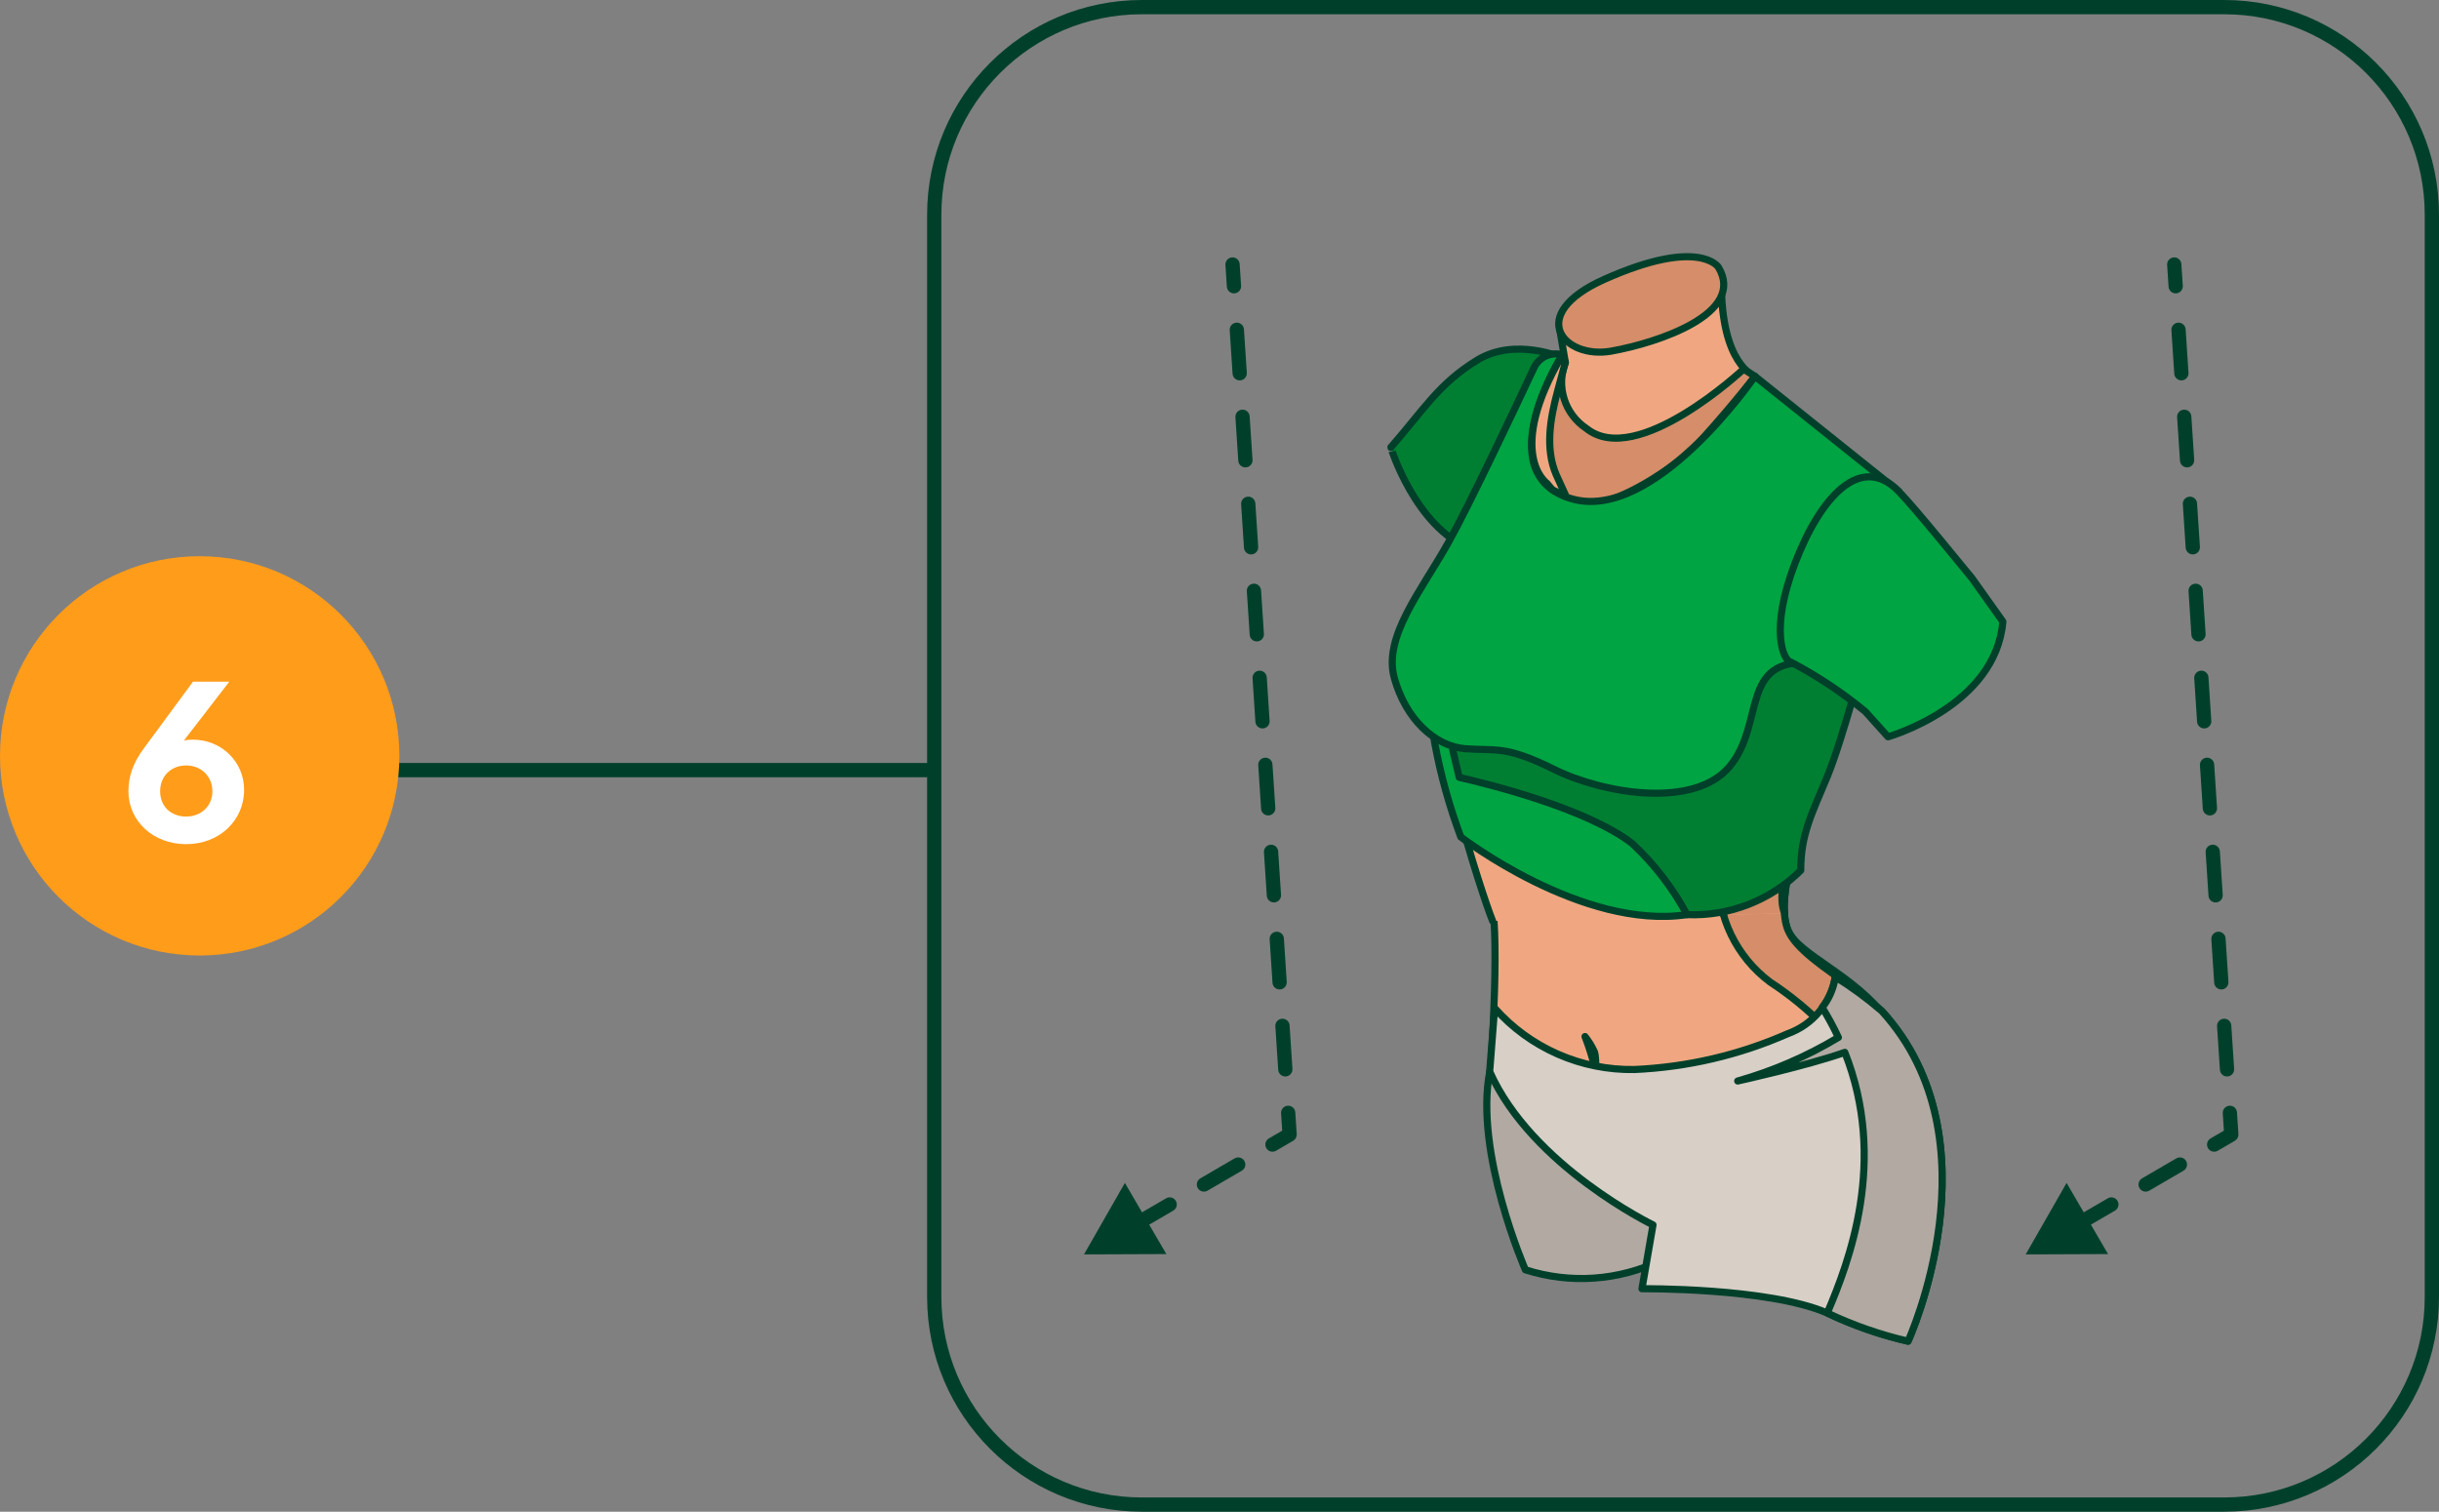 <svg width="171" height="106" viewBox="0 0 171 106" fill="none" xmlns="http://www.w3.org/2000/svg">
<rect x="0" y="0" width="171" height="106" fill="#808080" stroke="none"/>
<path d="M104.538 74.603C104.985 75.352 105.512 76.049 106.11 76.683C107.636 77.512 110.405 78.383 115.433 78.688C124.456 79.231 130.722 73.131 132.282 71.434C130.005 68.346 126.103 66.96 125.364 65.246C124.528 63.307 125.779 59.238 126.834 56.686C127.889 54.134 129.571 47.753 129.571 47.753L102.262 47.792C102.285 52.833 103.019 57.844 104.442 62.679C105.227 64.622 104.538 74.603 104.538 74.603Z" fill="#F0A781" stroke="#00402A" stroke-width="0.5" stroke-linecap="round" stroke-linejoin="round"/>
<path d="M111.126 72.682C111.415 73.426 111.654 74.188 111.842 74.963C111.874 75.423 111.93 74.172 111.787 73.763C111.612 73.377 111.39 73.014 111.126 72.682Z" fill="#D68D69" stroke="#00402A" stroke-width="0.5" stroke-linecap="round" stroke-linejoin="round"/>
<path d="M125.369 65.246C124.533 63.307 125.784 59.238 126.839 56.686C127.675 54.663 128.905 50.239 129.378 48.486C128.078 48.208 128.043 46.686 126.884 46.993C123.243 47.945 122.008 52.412 122.008 52.412C121.3 55.361 120.787 58.354 120.472 61.37C120.434 62.815 120.743 64.248 121.373 65.55C122.002 66.851 122.934 67.983 124.09 68.85C125.544 69.8 126.886 70.912 128.09 72.164L130.032 69.337C127.709 67.746 125.909 66.499 125.369 65.246Z" fill="#D68D69" stroke="#00402A" stroke-width="0.5" stroke-linecap="round" stroke-linejoin="round"/>
<path d="M116.473 88.367C113.501 89.804 110.09 90.044 106.946 89.038C106.946 89.038 103.354 80.838 104.446 75.138L117.322 83.716L116.473 88.367Z" fill="#B2A9A2" stroke="#00402A" stroke-width="0.5" stroke-linecap="round" stroke-linejoin="round"/>
<path d="M114.6 74.993C112.751 75.027 110.916 74.66 109.223 73.916C107.529 73.173 106.016 72.072 104.789 70.688L104.442 75.139C107.397 81.778 115.893 85.889 115.893 85.889L115.119 90.364C115.119 90.364 123.932 90.281 128.069 92.05C129.893 92.921 131.806 93.59 133.774 94.044C133.774 94.044 140.225 79.984 131.934 70.894C130.913 70.01 129.821 69.209 128.671 68.499C128.521 69.401 128.132 70.246 127.545 70.946C126.958 71.647 126.194 72.177 125.333 72.484C121.942 73.978 118.303 74.829 114.6 74.993Z" fill="#D8CFC7" stroke="#00402A" stroke-width="0.5" stroke-linecap="round" stroke-linejoin="round"/>
<path d="M128.672 68.499C128.564 69.284 128.247 70.025 127.753 70.644C128.173 71.321 128.552 72.022 128.89 72.743C126.683 74.07 124.31 75.098 121.832 75.799C121.832 75.799 126.722 74.719 129.342 73.79C132.356 81.391 129.632 88.508 128.109 92.067C129.92 92.929 131.82 93.592 133.775 94.043C133.775 94.043 140.226 79.984 131.935 70.894C130.913 70.009 129.822 69.209 128.672 68.499Z" fill="#B2A9A2" stroke="#00402A" stroke-width="0.5" stroke-linecap="round" stroke-linejoin="round"/>
<path d="M131.109 34.014C130.465 33.342 127.676 30.952 127.676 30.952C126.595 29.948 125.45 29.017 124.246 28.164C123.909 27.997 123.621 27.745 123.41 27.434C123.199 27.123 123.071 26.762 123.04 26.387C123.04 26.387 120.64 25.612 120.687 19.687C120.72 15.798 109.36 23.121 109.36 23.121L109.746 25.414C107.07 30.873 101.426 45.303 104.158 46.797C108.486 49.162 123.458 46.789 124.821 46.252C126.184 45.715 131.754 34.683 131.109 34.014Z" fill="#F0A781" stroke="#00402A" stroke-width="0.5" stroke-linecap="round" stroke-linejoin="round"/>
<path d="M125.125 64.042C124.261 62.042 126.514 57.465 127.603 54.831C128.692 52.197 130.429 45.611 130.429 45.611L100.271 45.654C100.121 50.984 103.843 62.579 104.649 64.582" fill="#F0A781"/>
<path d="M125.125 64.042C124.261 62.042 126.514 57.465 127.603 54.831C128.692 52.197 130.429 45.611 130.429 45.611L100.271 45.654C100.121 50.984 103.843 62.579 104.649 64.582" stroke="#00402A" stroke-width="0.5" stroke-linecap="round" stroke-linejoin="round"/>
<path d="M125.125 64.042C124.261 62.042 126.514 57.465 127.603 54.831C128.466 52.744 129.735 48.177 130.223 46.37C128.881 46.083 128.846 44.516 127.649 44.829C123.891 45.811 122.616 50.422 122.616 50.422C121.886 53.467 121.357 56.556 121.031 59.669C121.003 60.993 120.231 62.762 120.852 64.149" fill="#D68D69"/>
<path d="M125.125 64.042C124.261 62.042 126.514 57.465 127.603 54.831C128.466 52.744 129.735 48.177 130.223 46.37C128.881 46.083 128.846 44.516 127.649 44.829C123.891 45.811 122.616 50.422 122.616 50.422C121.886 53.467 121.357 56.556 121.031 59.669C121.003 60.993 120.231 62.762 120.852 64.149" stroke="#00402A" stroke-width="0.5" stroke-linecap="round" stroke-linejoin="round"/>
<path d="M122.247 25.877C122.247 25.877 114.761 32.899 111.217 30.038C110.482 29.55 109.936 28.825 109.668 27.984C109.401 27.143 109.428 26.235 109.746 25.412C109.746 25.412 106.488 30.839 108.177 34.264C109.866 37.689 116.912 33.506 119.36 30.764C121.808 28.022 123.04 26.388 123.04 26.388L122.247 25.877Z" fill="#D68D69" stroke="#00402A" stroke-width="0.5" stroke-linecap="round" stroke-linejoin="round"/>
<path d="M103.121 38.504L109.57 25.104C109.57 25.104 106.251 23.604 103.554 25.26C100.857 26.916 99.849 28.692 97.508 31.372C97.508 31.367 99.223 36.971 103.121 38.504Z" fill="#007F33" stroke="#00402A" stroke-width="0.5" stroke-linecap="round" stroke-linejoin="round"/>
<path d="M118.276 64.133C117.416 62.133 126.091 57.115 127.176 54.491C128.261 51.867 129.991 45.303 129.991 45.303L99.938 45.346C99.98 49.904 100.819 54.419 102.417 58.687C102.417 58.687 110.928 65.235 118.276 64.133Z" fill="#00A443" stroke="#00402A" stroke-width="0.5" stroke-linecap="round" stroke-linejoin="round"/>
<path d="M126.251 61.029C126.251 58.503 127.018 57.091 128.105 54.467C129.192 51.843 130.919 45.279 130.919 45.279L102.483 45.32L101.85 52.561C101.993 53.209 102.15 53.861 102.309 54.509C104.401 54.988 111.261 56.691 114.436 59.147C115.982 60.586 117.28 62.271 118.277 64.133C119.748 64.195 121.216 63.95 122.589 63.416C123.961 62.882 125.208 62.069 126.251 61.029Z" fill="#007F33" stroke="#00402A" stroke-width="0.5" stroke-linecap="round" stroke-linejoin="round"/>
<path d="M123.038 26.384C123.038 26.384 115.96 36.73 110.129 34.957C104.298 33.184 109.538 24.877 109.538 24.877C109.153 24.769 108.741 24.801 108.378 24.968C108.014 25.135 107.721 25.425 107.551 25.787C106.211 28.645 103 35.441 101.538 38.055C99.664 41.403 96.959 44.648 97.754 47.533C98.549 50.418 100.594 52.326 102.721 52.498C104.848 52.67 105.491 52.228 108.933 53.936C112.375 55.644 118.773 56.746 121.275 53.736C123.777 50.726 121.928 46.083 127.052 46.489C129.089 46.651 133.129 34.459 133.129 34.459L123.038 26.384Z" fill="#00A443" stroke="#00402A" stroke-width="0.5" stroke-linecap="round" stroke-linejoin="round"/>
<path d="M138.256 40.539C137.941 40.18 134.419 35.797 133.131 34.464C130.473 31.714 127.631 34.83 125.844 39.505C124.057 44.18 125.035 46.32 125.544 46.416C127.406 47.393 129.162 48.56 130.783 49.898L132.369 51.664C132.369 51.664 139.921 49.525 140.422 43.585L138.256 40.539Z" fill="#00A443" stroke="#00402A" stroke-width="0.5" stroke-linecap="round" stroke-linejoin="round"/>
<path d="M108.448 33.883C108.448 33.883 105.484 31.792 109.539 24.877L109.745 25.412L109.188 27.481C108.677 29.381 108.33 31.481 109.104 33.281C109.319 33.781 109.816 34.806 109.804 34.841L108.832 34.335L108.448 33.883Z" fill="#F0A781" stroke="#00402A" stroke-width="0.5" stroke-linecap="round" stroke-linejoin="round"/>
<path d="M120.481 18.741C120.481 18.741 119.159 16.606 112.489 19.583C106.9 22.077 109.652 25.206 112.953 24.622C116.254 24.038 122.43 21.981 120.481 18.741Z" fill="#D68D69" stroke="#00402A" stroke-width="0.5" stroke-linecap="round" stroke-linejoin="round"/>
<path d="M86.914 18.514C86.896 18.239 86.658 18.03 86.382 18.048C86.107 18.066 85.898 18.304 85.916 18.58L86.914 18.514ZM90.415 79.557L90.667 79.989C90.831 79.893 90.926 79.713 90.914 79.524L90.415 79.557ZM76 87.957L81.773 87.934L78.867 82.945L76 87.957ZM77.453 87.689C77.692 87.55 77.772 87.244 77.633 87.005C77.494 86.766 77.188 86.686 76.95 86.825L77.453 87.689ZM79.352 85.425C79.113 85.564 79.033 85.87 79.172 86.109C79.311 86.347 79.617 86.428 79.856 86.289L79.352 85.425ZM82.258 84.889C82.497 84.75 82.577 84.444 82.438 84.205C82.299 83.967 81.993 83.886 81.754 84.025L82.258 84.889ZM84.157 82.625C83.918 82.764 83.838 83.07 83.977 83.309C84.116 83.547 84.422 83.628 84.66 83.489L84.157 82.625ZM87.063 82.089C87.302 81.95 87.382 81.644 87.243 81.405C87.104 81.167 86.798 81.086 86.559 81.225L87.063 82.089ZM88.962 79.825C88.723 79.964 88.643 80.27 88.782 80.509C88.921 80.747 89.227 80.828 89.466 80.689L88.962 79.825ZM90.814 77.999C90.796 77.723 90.558 77.515 90.282 77.533C90.007 77.551 89.798 77.789 89.816 78.064L90.814 77.999ZM89.616 75.014C89.634 75.289 89.872 75.498 90.148 75.48C90.423 75.462 90.632 75.224 90.614 74.948L89.616 75.014ZM90.414 71.898C90.396 71.622 90.158 71.414 89.882 71.432C89.607 71.45 89.398 71.688 89.416 71.963L90.414 71.898ZM89.216 68.913C89.234 69.188 89.472 69.397 89.748 69.379C90.023 69.361 90.232 69.123 90.214 68.847L89.216 68.913ZM90.014 65.797C89.996 65.521 89.758 65.313 89.482 65.331C89.207 65.349 88.998 65.587 89.016 65.862L90.014 65.797ZM88.816 62.812C88.834 63.087 89.072 63.296 89.348 63.278C89.623 63.26 89.832 63.022 89.814 62.746L88.816 62.812ZM89.614 59.696C89.596 59.42 89.358 59.212 89.082 59.23C88.807 59.248 88.598 59.486 88.616 59.761L89.614 59.696ZM88.416 56.711C88.434 56.986 88.672 57.195 88.948 57.177C89.223 57.159 89.432 56.921 89.414 56.645L88.416 56.711ZM89.214 53.595C89.196 53.319 88.958 53.111 88.682 53.129C88.407 53.147 88.198 53.385 88.216 53.66L89.214 53.595ZM88.016 50.61C88.034 50.885 88.272 51.094 88.548 51.076C88.823 51.058 89.032 50.82 89.014 50.544L88.016 50.61ZM88.814 47.494C88.796 47.218 88.558 47.01 88.282 47.028C88.007 47.046 87.798 47.284 87.816 47.559L88.814 47.494ZM87.616 44.509C87.634 44.784 87.872 44.993 88.148 44.975C88.423 44.957 88.632 44.719 88.614 44.443L87.616 44.509ZM88.414 41.393C88.396 41.117 88.158 40.909 87.882 40.927C87.607 40.945 87.398 41.183 87.416 41.458L88.414 41.393ZM87.216 38.408C87.234 38.683 87.472 38.892 87.748 38.874C88.023 38.856 88.232 38.618 88.214 38.342L87.216 38.408ZM88.014 35.292C87.996 35.016 87.758 34.808 87.482 34.826C87.207 34.844 86.998 35.082 87.016 35.357L88.014 35.292ZM86.816 32.307C86.834 32.582 87.072 32.791 87.348 32.773C87.623 32.755 87.832 32.517 87.814 32.241L86.816 32.307ZM87.614 29.191C87.596 28.915 87.358 28.707 87.082 28.725C86.807 28.743 86.598 28.981 86.616 29.256L87.614 29.191ZM86.416 26.206C86.434 26.481 86.672 26.69 86.948 26.672C87.223 26.654 87.432 26.416 87.414 26.14L86.416 26.206ZM87.214 23.09C87.196 22.814 86.958 22.606 86.682 22.624C86.407 22.642 86.198 22.88 86.216 23.155L87.214 23.09ZM86.016 20.105C86.034 20.38 86.272 20.589 86.548 20.571C86.823 20.553 87.032 20.315 87.014 20.039L86.016 20.105ZM79.856 86.289L82.258 84.889L81.754 84.025L79.352 85.425L79.856 86.289ZM84.66 83.489L87.063 82.089L86.559 81.225L84.157 82.625L84.66 83.489ZM89.466 80.689L90.667 79.989L90.163 79.125L88.962 79.825L89.466 80.689ZM90.914 79.524L90.814 77.999L89.816 78.064L89.916 79.59L90.914 79.524ZM90.614 74.948L90.414 71.898L89.416 71.963L89.616 75.014L90.614 74.948ZM90.214 68.847L90.014 65.797L89.016 65.862L89.216 68.913L90.214 68.847ZM89.814 62.746L89.614 59.696L88.616 59.761L88.816 62.812L89.814 62.746ZM89.414 56.645L89.214 53.595L88.216 53.66L88.416 56.711L89.414 56.645ZM89.014 50.544L88.814 47.494L87.816 47.559L88.016 50.61L89.014 50.544ZM88.614 44.443L88.414 41.393L87.416 41.458L87.616 44.509L88.614 44.443ZM88.214 38.342L88.014 35.292L87.016 35.357L87.216 38.408L88.214 38.342ZM87.814 32.241L87.614 29.191L86.616 29.256L86.816 32.307L87.814 32.241ZM87.414 26.14L87.214 23.09L86.216 23.155L86.416 26.206L87.414 26.14ZM87.014 20.039L86.914 18.514L85.916 18.58L86.016 20.105L87.014 20.039Z" fill="#00402A"/>
<path d="M152.937 18.514C152.919 18.239 152.681 18.03 152.406 18.048C152.13 18.066 151.921 18.304 151.939 18.58L152.937 18.514ZM156.438 79.557L156.69 79.989C156.854 79.893 156.95 79.713 156.937 79.524L156.438 79.557ZM142.023 87.957L147.797 87.934L144.89 82.945L142.023 87.957ZM143.476 87.689C143.715 87.55 143.796 87.244 143.657 87.005C143.518 86.766 143.212 86.686 142.973 86.825L143.476 87.689ZM145.375 85.425C145.137 85.564 145.056 85.87 145.195 86.109C145.334 86.347 145.64 86.428 145.879 86.289L145.375 85.425ZM148.281 84.889C148.52 84.75 148.601 84.444 148.462 84.205C148.323 83.967 148.017 83.886 147.778 84.025L148.281 84.889ZM150.18 82.625C149.942 82.764 149.861 83.07 150 83.309C150.139 83.547 150.445 83.628 150.684 83.489L150.18 82.625ZM153.086 82.089C153.325 81.95 153.406 81.644 153.267 81.405C153.128 81.167 152.822 81.086 152.583 81.225L153.086 82.089ZM154.985 79.825C154.747 79.964 154.666 80.27 154.805 80.509C154.944 80.747 155.25 80.828 155.489 80.689L154.985 79.825ZM156.837 77.999C156.819 77.723 156.581 77.515 156.306 77.533C156.03 77.551 155.821 77.789 155.839 78.064L156.837 77.999ZM155.639 75.014C155.658 75.289 155.896 75.498 156.171 75.48C156.447 75.462 156.655 75.224 156.637 74.948L155.639 75.014ZM156.437 71.898C156.419 71.622 156.181 71.414 155.906 71.432C155.63 71.45 155.421 71.688 155.439 71.963L156.437 71.898ZM155.239 68.913C155.258 69.188 155.496 69.397 155.771 69.379C156.047 69.361 156.255 69.123 156.237 68.847L155.239 68.913ZM156.037 65.797C156.019 65.521 155.781 65.313 155.506 65.331C155.23 65.349 155.021 65.587 155.039 65.862L156.037 65.797ZM154.839 62.812C154.858 63.087 155.096 63.296 155.371 63.278C155.647 63.26 155.855 63.022 155.837 62.746L154.839 62.812ZM155.637 59.696C155.619 59.42 155.381 59.212 155.106 59.23C154.83 59.248 154.621 59.486 154.639 59.761L155.637 59.696ZM154.439 56.711C154.458 56.986 154.696 57.195 154.971 57.177C155.247 57.159 155.455 56.921 155.437 56.645L154.439 56.711ZM155.237 53.595C155.219 53.319 154.981 53.111 154.706 53.129C154.43 53.147 154.221 53.385 154.239 53.66L155.237 53.595ZM154.039 50.61C154.058 50.885 154.296 51.094 154.571 51.076C154.847 51.058 155.055 50.82 155.037 50.544L154.039 50.61ZM154.837 47.494C154.819 47.218 154.581 47.01 154.306 47.028C154.03 47.046 153.821 47.284 153.839 47.559L154.837 47.494ZM153.639 44.509C153.658 44.784 153.896 44.993 154.171 44.975C154.447 44.957 154.655 44.719 154.637 44.443L153.639 44.509ZM154.437 41.393C154.419 41.117 154.181 40.909 153.906 40.927C153.63 40.945 153.421 41.183 153.439 41.458L154.437 41.393ZM153.239 38.408C153.258 38.683 153.496 38.892 153.771 38.874C154.047 38.856 154.255 38.618 154.237 38.342L153.239 38.408ZM154.037 35.292C154.019 35.016 153.781 34.808 153.506 34.826C153.23 34.844 153.021 35.082 153.039 35.357L154.037 35.292ZM152.839 32.307C152.858 32.582 153.096 32.791 153.371 32.773C153.647 32.755 153.855 32.517 153.837 32.241L152.839 32.307ZM153.637 29.191C153.619 28.915 153.381 28.707 153.106 28.725C152.83 28.743 152.621 28.981 152.639 29.256L153.637 29.191ZM152.439 26.206C152.458 26.481 152.696 26.69 152.971 26.672C153.247 26.654 153.455 26.416 153.437 26.14L152.439 26.206ZM153.237 23.09C153.219 22.814 152.981 22.606 152.706 22.624C152.43 22.642 152.221 22.88 152.239 23.155L153.237 23.09ZM152.039 20.105C152.058 20.38 152.296 20.589 152.571 20.571C152.847 20.553 153.055 20.315 153.037 20.039L152.039 20.105ZM145.879 86.289L148.281 84.889L147.778 84.025L145.375 85.425L145.879 86.289ZM150.684 83.489L153.086 82.089L152.583 81.225L150.18 82.625L150.684 83.489ZM155.489 80.689L156.69 79.989L156.187 79.125L154.985 79.825L155.489 80.689ZM156.937 79.524L156.837 77.999L155.839 78.064L155.939 79.59L156.937 79.524ZM156.637 74.948L156.437 71.898L155.439 71.963L155.639 75.014L156.637 74.948ZM156.237 68.847L156.037 65.797L155.039 65.862L155.239 68.913L156.237 68.847ZM155.837 62.746L155.637 59.696L154.639 59.761L154.839 62.812L155.837 62.746ZM155.437 56.645L155.237 53.595L154.239 53.66L154.439 56.711L155.437 56.645ZM155.037 50.544L154.837 47.494L153.839 47.559L154.039 50.61L155.037 50.544ZM154.637 44.443L154.437 41.393L153.439 41.458L153.639 44.509L154.637 44.443ZM154.237 38.342L154.037 35.292L153.039 35.357L153.239 38.408L154.237 38.342ZM153.837 32.241L153.637 29.191L152.639 29.256L152.839 32.307L153.837 32.241ZM153.437 26.14L153.237 23.09L152.239 23.155L152.439 26.206L153.437 26.14ZM153.037 20.039L152.937 18.514L151.939 18.58L152.039 20.105L153.037 20.039Z" fill="#00402A"/>
<path d="M80.06 0.5H155.94C163.981 0.5 170.5 7.019 170.5 15.06V90.94C170.5 98.981 163.981 105.5 155.94 105.5H80.06C72.019 105.5 65.5 98.981 65.5 90.94V53V15.06C65.5 7.019 72.019 0.5 80.06 0.5Z" stroke="#00402A" stroke-miterlimit="10"/>
<path d="M16 54L65.5 54" stroke="#00402A"/>
<circle cx="14" cy="53" r="14" fill="#FF9C1A"/>
<path d="M13.531 51.864C15.499 51.864 17.115 53.384 17.115 55.384C17.115 57.544 15.371 59.192 13.051 59.192C10.747 59.192 9.003 57.576 9.003 55.48C9.003 54.44 9.339 53.464 10.123 52.424L13.531 47.8H16.075L12.891 51.928C13.083 51.88 13.291 51.864 13.531 51.864ZM13.051 57.256C14.107 57.256 14.891 56.52 14.891 55.48C14.891 54.424 14.091 53.672 13.051 53.672C11.995 53.672 11.227 54.424 11.227 55.48C11.227 56.536 11.979 57.256 13.051 57.256Z" fill="white"/>
</svg>
